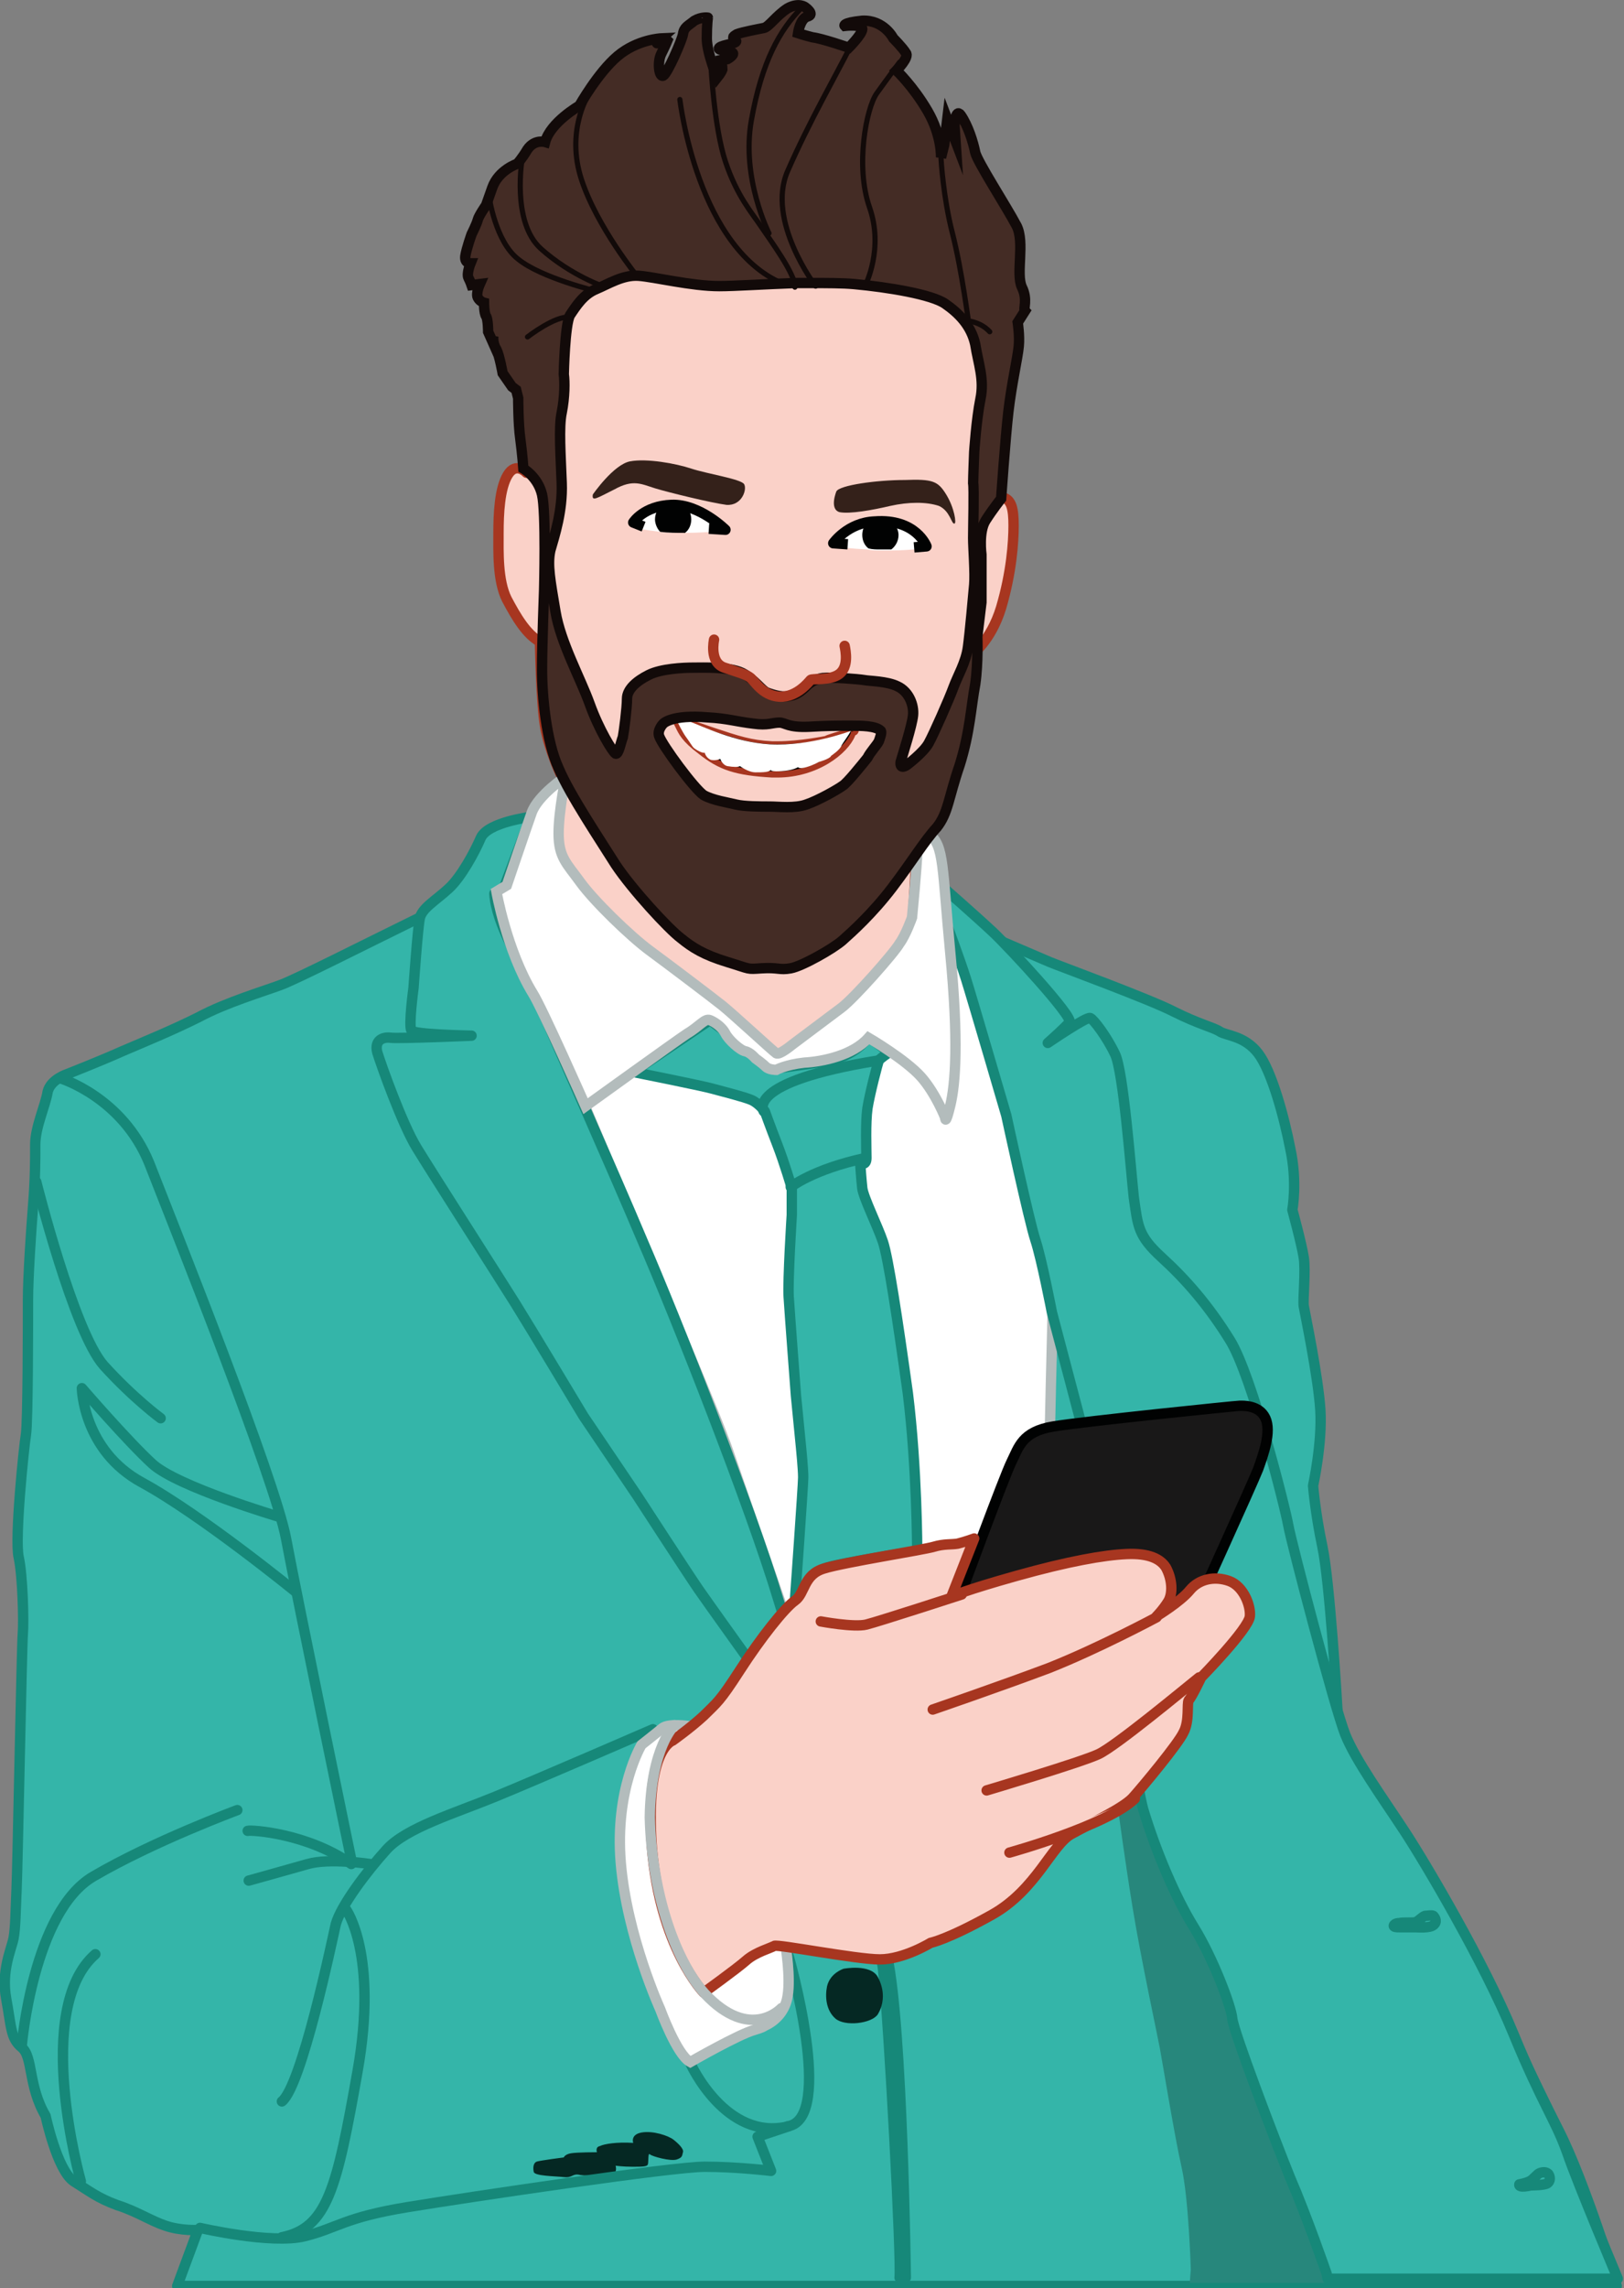 <?xml version="1.0" encoding="utf-8"?>
<!-- Generator: Adobe Illustrator 23.0.2, SVG Export Plug-In . SVG Version: 6.00 Build 0)  -->
<svg version="1.1" id="Layer_1" xmlns="http://www.w3.org/2000/svg" xmlns:xlink="http://www.w3.org/1999/xlink" x="0px" y="0px"
	 viewBox="0 0 156.7 220.7" style="enable-background:new 0 0 156.7 220.7;" xml:space="preserve">
<rect x="0" y="0" width="156.7" height="220.7" fill="#808080" stroke="none"/>
<style type="text/css">
	.st0{fill:#34B5A9;stroke:#168879;stroke-linecap:round;stroke-linejoin:round;stroke-miterlimit:10;}
	.st1{fill:#27877C;}
	.st2{fill:#FFFFFF;stroke:#B3BCBC;stroke-miterlimit:10;}
	.st3{fill:#FAD1C8;stroke:#A73620;stroke-linejoin:round;stroke-miterlimit:10;}
	.st4{fill:#010202;}
	.st5{fill:#A73620;}
	.st6{fill:#FFFFFF;}
	.st7{fill:#052823;}
	.st8{fill:#442C25;stroke:#120A09;stroke-miterlimit:10;}
	.st9{fill:none;stroke:#010202;stroke-linejoin:round;stroke-miterlimit:10;}
	.st10{fill:#34211A;}
	.st11{fill:none;stroke:#A73620;stroke-linecap:round;stroke-linejoin:round;stroke-miterlimit:10;}
	.st12{fill:none;stroke:#120A09;stroke-width:0.5;stroke-linecap:round;stroke-miterlimit:10;}
	.st13{fill:none;stroke:#168879;stroke-linecap:round;stroke-linejoin:round;stroke-miterlimit:10;}
	.st14{fill:#191818;stroke:#010202;stroke-linejoin:round;stroke-miterlimit:10;}
	.st15{fill:#FAD1C8;stroke:#A73620;stroke-linecap:round;stroke-linejoin:round;stroke-miterlimit:10;}
	.st16{fill:none;stroke:#B3BCBC;stroke-linecap:round;stroke-miterlimit:10;}
</style>
<path class="st0" d="M49.4,84.8c0,0-4.7,1.6-9.5,4C35,91.2,28.7,94.4,27.1,95s-5.3,1.7-7.9,3.1c-2.6,1.3-5.3,2.4-7.4,3.3
	c-2,0.9-5.3,2.2-5.3,2.2s-1.6,0.5-1.9,1.7c-0.2,1.3-1.2,3.4-1.2,5.1c0,1.6,0,3.3-0.2,5.8s-0.5,7-0.5,9.2s0,11.8-0.2,13
	c-0.2,1.2-1.1,10-0.7,11.8c0.4,1.8,0.5,6.3,0.4,7.4c-0.1,1.1-0.5,22.5-0.6,24.6s-0.1,3.8-0.3,4.8c-0.2,1-1.2,3.1-0.7,5.8
	c0.5,2.7,0.4,3.8,1.5,4.7s0.6,3.7,2.3,6.6c0,0,1.1,5.2,2.7,6.3c1.6,1,2.3,1.6,4.2,2.3c1.9,0.6,3.2,1.5,4.7,2
	c1.5,0.5,3.1,0.4,3.1,0.4l-2,5.4H156c0,0-3.1-10.1-5.6-15s-5.5-11.5-7.5-15.4c-2-3.9-5.5-10.3-7.9-14.1c-2.4-3.8-5.8-8.3-5.9-10.2
	s-0.8-13.3-1.5-16.6c-0.7-3.3-0.9-5.9-0.9-5.9s0.9-4.1,0.7-7.3c-0.2-3.2-1.5-9.4-1.6-10s0.2-3.4,0-4.7c-0.2-1.3-1.1-4.6-1.1-4.6
	s0.5-2.7-0.2-5.9c-0.6-3.1-1.8-7.5-3.1-9.2c-1.3-1.7-3.1-1.7-3.7-2.1s-2-0.7-4.4-1.9c-2.3-1.2-11.3-4.5-12-4.8s-4.9-2.1-4.9-2.1
	s-3.6-2.2-4.2-2.8s-2.5-2.5-2.5-2.5L49.4,84.8z"/>
<path class="st1" d="M109.8,172.7l-1.9,1.9c0,0,0.6,4.6,1.4,9.5s2.4,12.3,2.6,13.4c0.2,1,1.4,8.4,2.1,11.5c0.7,3,0.9,9.9,0.9,9.9
	l-0.1,1.3h15.6L109.8,172.7z"/>
<path class="st2" d="M55.1,103.5c0,0,6.4,15.2,7.4,17.6c0.9,2.3,6.5,15.2,7.8,19c1.3,3.8,5.3,15.3,5.3,15.3l2.2-0.9l23.2-2.9l0.4-18
	l0.2-8.1c0,0-3.4-14.4-3.4-14.8s-2.9-9.1-3.2-11.2s-1.7-6-2.7-8.3c-1-2.3-2.1-3.8-2.1-3.8l-40.7,3.1L55.1,103.5z"/>
<path class="st3" d="M50.5,31.7c0,0-0.1,7.9,0.1,10.4s0.2,3.5,0.2,3.5s-1-1.1-1.8,0.2c-0.8,1.3-0.9,3.8-0.9,5.6S48,56,48.9,57.8
	c0.9,1.7,1.9,3.4,3.2,4.1c0,0,0.1,5.9,0.5,8.2s1.6,4.8,1.6,4.8l-0.8,6l0.9,6L68.8,99l4.5,3l1.1,1.3l8.9-5.5l4.6-5.9l0.2-3.7l0.4-7.1
	c0,0,2.3-2.3,2.5-3.1c0.2-0.9,1.8-6.1,2.1-8.9s0.6-5.9,0.6-5.9s1.9-1.3,2.9-4.6c1-3.4,1.2-6.3,1.2-7.9s-0.2-2.5-1-2.7
	c-0.9-0.2-1,0.2-1,0.2s0.5-2.7,0.9-7s0.5-7.5,0.2-9.2s-2.6-5.5-7.6-6.9c-5-1.4-7.1-2.9-17.2-2.3C62,23.3,58.9,24,55.3,26
	C51.7,28,50.7,30.3,50.5,31.7z"/>
<g>
	<path class="st4" d="M75,74.8c-0.2,0-0.3,0-0.5,0c-3.4-0.2-4.9-0.7-6.9-2.2c-1.5-1.2-1.8-1.8-2.1-2.4c-0.1-0.2-0.2-0.4-0.3-0.6
		c-0.1-0.1-0.1-0.2,0-0.3c0-0.1,0.1-0.1,0.2-0.1c0,0,0.1,0,0.1,0c0,0,1,0.4,3.4,1.2c2.4,0.8,3.7,1.2,5.7,1.3c0.2,0,0.4,0,0.7,0
		c2,0,4.5-0.5,4.6-0.5l0,0c0,0,1.4-0.4,2.1-0.7c0.1,0,0.2-0.1,0.2-0.1c0.1-0.1,0.2-0.2,0.3-0.2c0.1,0,0.2,0.1,0.2,0.2
		c0.1,0.2-0.1,0.3-0.2,0.4c0,0-0.1,0.1-0.1,0.2C81.5,72.6,78.8,74.8,75,74.8z"/>
	<path class="st5" d="M65.3,69.3c0,0,0.9,0.4,3.4,1.2c2.5,0.8,3.8,1.2,5.8,1.3c0.2,0,0.4,0,0.7,0c2.1,0,4.6-0.5,4.6-0.5
		s1.5-0.4,2.1-0.7c0.1-0.1,0.2-0.1,0.3-0.2c0,0.1-0.1,0.1-0.1,0.3c-0.7,1.6-3.5,3.7-7.1,3.7c-0.2,0-0.3,0-0.5,0
		c-3.3-0.2-4.8-0.6-6.8-2.2C65.7,70.8,65.9,70.2,65.3,69.3 M82.3,70.5c0,0,0,0.1-0.1,0.1C82.2,70.5,82.3,70.5,82.3,70.5 M65.3,68.8
		c-0.1,0-0.3,0.1-0.4,0.2c-0.1,0.2-0.2,0.4,0,0.6c0.1,0.2,0.2,0.4,0.3,0.6c0.3,0.6,0.6,1.3,2.2,2.5c2,1.6,3.6,2.1,7.1,2.3
		c0.2,0,0.4,0,0.5,0c3.9,0,6.8-2.3,7.5-4c0,0,0-0.1,0.1-0.1c0.3-0.2,0.3-0.5,0.2-0.6c-0.1-0.2-0.3-0.4-0.5-0.4l0,0c0,0,0,0,0,0
		c-0.2,0-0.4,0.1-0.5,0.3c0,0-0.1,0-0.1,0.1c-0.6,0.2-2,0.6-2.1,0.7c0,0,0,0,0,0c0,0-2.5,0.5-4.5,0.5c-0.2,0-0.4,0-0.6,0
		c-2-0.1-3.2-0.5-5.6-1.3c-2.4-0.8-3.4-1.2-3.4-1.2C65.4,68.9,65.4,68.8,65.3,68.8L65.3,68.8z"/>
</g>
<path class="st6" d="M65.4,69.7c0,0,0.5,1,0.8,1.4s0.6,0.9,0.7,1c0.2,0.2,0.9,0.6,1.1,0.5c0,0,0.1,0.5,0.6,0.7
	c0.5,0.1,0.9-0.1,0.9-0.1s0.2,0.6,0.7,0.7c0.6,0.1,1,0.1,1.2,0c0,0,0.8,0.6,1.5,0.6c0.7,0,1.4,0,1.5-0.3c0,0-0.2,0.2,0.5,0.2
	c0.7,0,1.6-0.1,2.1-0.4c0,0,0.1,0.2,0.8,0s1.2-0.5,1.2-0.5s1.1-0.3,1.2-0.6c0,0,0.9-0.6,1-1c0.1-0.2,0.7-1,0.9-1.4
	c0,0-3.9,1.5-7.8,1.3c-3.4-0.2-6.4-1.7-8-2.3C66.3,69.5,65.9,69.7,65.4,69.7z"/>
<path class="st0" d="M61.1,103.4c0,0,6.5,1.3,7.6,1.6c1.1,0.3,3.1,0.8,3.8,1.1c0.7,0.3,1.3,1.1,1.3,1.1s0.5,1.4,1.2,3.2
	c0.7,1.8,1.4,4.2,1.4,4.2l0,2.6c0,0-0.4,6.3-0.3,7.9c0.1,1.6,0.7,9.5,0.7,9.5l0.5,5.1c0,0,0.2,2,0.2,2.8s-0.8,11.9-0.8,11.9
	s1.6-2.6,2.8-3.1c1.2-0.5,9-1.7,9-1.7s0-7.9-0.9-15.2c-1-7.2-1.9-13.1-2.4-14.6c-0.5-1.5-1.9-4.3-2-5.2s-0.2-2.4-0.2-2.4
	s0.6,0.3,0.6-0.5s-0.1-3.4,0.1-4.8c0.2-1.3,1-4.4,1.1-4.6s1-0.8,1-0.8l-2-1.5c0,0-1.1,1.9-4.3,2.4s-5,0.7-5,0.7s-2.2-1.9-3.6-2.9
	c-1.3-1-2.4-1.8-2.4-1.8L61.1,103.4z"/>
<path class="st0" d="M51.2,78.8c0,0-4.1,0.5-4.8,2c-0.6,1.4-1.9,3.8-3.1,4.9c-1.3,1.2-2.6,1.9-2.8,2.9c-0.2,1-0.6,6.7-0.6,6.7
	s-0.5,3.7-0.2,4.1c0.2,0.4,5.8,0.5,5.8,0.5s-7.1,0.3-7.8,0.2c-0.7-0.1-1.6,0.2-1.3,1.4c0.4,1.3,2.4,6.9,3.8,9.2
	c1.4,2.3,8,12.6,9.5,15s6.6,10.9,6.6,10.9l5.2,7.7c0,0,5,7.7,5.9,9c0.9,1.3,4.7,6.6,4.7,6.6s12.5,24.5,13.1,30
	c0.6,5.5,1.8,28.2,1.6,29.8h0.6c0,0-0.3-24.3-1.8-31c-1.5-6.6-8-26.2-10.5-34.4c-2.7-9-9.9-27.2-13.1-34.6
	c-2.9-6.9-8-18.3-10.7-24.6c-1-2.2-3.4-5.9-3.6-8.9l0.9-0.5L51.2,78.8z"/>
<path class="st0" d="M151.2,207.6c-1.1-3.1-2.4-4.7-5.2-11.5s-8.4-16.3-10.5-19.5c-2.1-3.2-4.7-6.8-5.7-9.3
	c-1-2.5-5.2-18.5-5.5-20.2c-0.3-1.7-3.5-14.4-5.6-17.8s-4.3-5.9-6.6-8c-2.3-2.1-2.3-3-2.7-5.8c-0.3-2.8-1-12.1-1.8-13.8
	c-0.8-1.7-2.1-3.4-2.4-3.5c-0.3-0.2-4.1,2.4-4.1,2.4s1.7-1.5,2.1-2c0.4-0.5-5.8-7.2-7.4-8.7c-1.6-1.5-4.8-4.3-4.8-4.3l0.4,3.7
	c0,0,1.2,3.2,1.8,5.1c0.6,1.9,3.9,13.2,3.9,13.2s2.2,10.2,2.8,12c0.6,1.8,1.6,7,1.6,7l2.9,11c0,0,4.8,32.9,5.9,36.9
	c1.2,4,3.1,8.5,4.9,11.4s3.6,7.6,3.7,8.8c0.1,1.2,4.1,11.7,5.6,15.4c1.6,3.7,3.5,9.2,3.5,9.2l0.1,0.5h28
	C156.2,220,152.3,210.8,151.2,207.6z M138.3,185.7c-0.4,0.3-1.5,0.2-1.7,0.2s-1.4,0-1.6,0c-0.2,0-0.6,0-0.5-0.2c0,0,0.1-0.2,0.5-0.2
	c0.4-0.1,1.4,0,1.6-0.1c0.3-0.1,0.6-0.5,0.9-0.6c0.3,0,0.6-0.1,0.8,0C138.5,185,138.7,185.4,138.3,185.7z M149.3,210.6
	c-0.3,0.2-1.6,0.2-1.6,0.2s-1.2,0.3-1.1-0.1c0,0,0.6-0.1,1-0.3c0.4-0.2,0.7-0.7,1-0.8c0.3-0.1,0.6-0.1,0.8,0.1
	C149.6,210,149.6,210.4,149.3,210.6z"/>
<path class="st2" d="M54.6,74.9c0,0-2.7,1.8-3.3,3.5s-2.4,7-2.4,7l-1,0.6c0,0,1,5.7,3.5,9.8c0.9,1.4,5.1,10.9,5.1,10.9
	s8.6-6.2,9.8-7c1.2-0.7,1.7-1.5,2.2-1.3s1.2,0.7,1.5,1.3c0.3,0.6,1.4,1.6,1.9,1.7s1,0.7,1,0.7s0.7,0.5,1,0.8c0.3,0.3,1,0.3,1,0.3
	s0.9-0.5,2.7-0.7c1.8-0.1,4.7-0.7,6.2-2.4c0,0,3.6,2.1,5.1,3.8c1.4,1.6,2.3,3.9,2.3,3.9s0,0.9,0.5-1.2c0.5-2.1,0.8-6.2,0-14.6
	s-0.6-10.4-2-11.5c0,0-1.2,1.4-1.2,1.7c0,1.1-0.5,6.3-0.5,6.3s-0.6,1.7-1.2,2.5c-0.5,0.9-4.4,5.3-5.6,6.2c-1.2,0.9-4.8,3.6-4.8,3.6
	s-1.2,1-1.5,0.8s-4.2-3.8-5.2-4.6c-1-0.8-5.1-3.9-7-5.3c-1.9-1.4-5.4-4.8-6.7-6.6s-2.1-2.4-2.1-4.7C53.9,78.2,54.6,74.9,54.6,74.9z"
	/>
<path class="st7" d="M81.4,189.9c0,0-1.3,0.4-1.6,1.7c-0.2,1-0.1,2.3,0.8,3.1c0.9,0.8,3.5,0.5,4.1-0.4c0.6-1,0.7-2.3,0-3.6
	S81.4,189.9,81.4,189.9z"/>
<path class="st7" d="M61.1,206.7c0,0-0.3-0.8,0.8-1c1.1-0.2,2.6,0.3,3.1,0.7c0.5,0.4,1,0.9,0.9,1.2c-0.1,0.3,0,0.5-0.6,0.7
	c-0.6,0.2-2.4-0.3-2.6-0.5c-0.2-0.2-0.1,0.8-0.2,1c-0.1,0.2-0.6,0.2-1.5,0.2s-1.6-0.1-1.6-0.1s0.2,0.7-0.3,0.8s-2.3,0.2-3.1,0.1
	c-0.8-0.2-0.7,0.3-1.6,0.2s-2.8-0.1-2.9-0.5c-0.1-0.5,0-0.9,0.3-1c0.3-0.1,2.6-0.4,2.6-0.4s0.1-0.3,0.7-0.4c0.6-0.1,2.5-0.1,2.5-0.1
	s-0.2-0.5,0.3-0.6C58.3,206.8,59.5,206.6,61.1,206.7z"/>
<path class="st8" d="M98.6,27.7c-0.6-1.3,0.3-4.3-0.5-5.9c-1-1.9-3.8-6.2-4-7.1c-0.2-1-0.7-2.6-1.4-3.6c-0.5-0.7-0.6,1-0.6,1
	l0.1,1.5l-0.8-2.1L91.1,14l-0.3,1.2c0,0,0.1-2.1-1.3-4.5c-1.4-2.4-3-3.9-3-3.9s1.3-1.3,0.9-1.7c-0.3-0.5-1.2-1.4-1.2-1.4
	s-0.9-1.8-3-1.7c-2,0.2-1.7,0.5-1.7,0.5s1.7-0.2,1.7,0.3c0,0.5-1.3,1.8-1.3,1.8s-2.6-0.9-3.5-1C77.6,3.4,77,3.2,77,3.2
	s0.2-1.4,0.9-1.6c0.8-0.2-0.2-0.9-0.2-0.9S77.1,0.2,76,0.8c-1.1,0.7-1.8,1.8-2.3,1.9c-0.5,0.1-2.1,0.4-2.6,0.6
	c-0.5,0.3-0.4,0.3-0.1,0.6c0.3,0.3-1.3,0.4-1.6,0.7c-0.3,0.3,1.1,0.3,1.3,0.5c0.2,0.2-0.5,0.6-0.5,0.6l-0.6,0.1c0,0,0.1,0.6,0.1,0.9
	c-0.1,0.3-0.5,0.8-0.5,0.8s-1-2.4-1-3.8c0-1.4,0.1-2,0.1-2S67.7,1.6,67,2c-0.6,0.5-1,0.6-1.1,1.3c-0.1,0.6-1.5,3.8-1.9,4
	c-0.4,0.2-0.6-1.3-0.2-2.1c0.4-0.8,0.6-1.3,0.6-1.3s-0.2-0.2-0.8,0.2c-0.6,0.3,0.2-0.4,0.2-0.4s-2.3,0.1-4.2,1.7
	c-1.9,1.6-3.7,4.8-3.7,4.8s-2.8,1.6-3.3,3.5c0,0-1-0.3-1.7,0.7c-0.6,1-1,1.4-1,1.4s-1.8,0.6-2.4,2.3c-0.6,1.7-0.6,1.7-0.6,1.7
	s-0.7,1-0.8,1.4c-0.1,0.4-0.6,1.4-0.6,1.4s-0.5,1.4-0.6,2.1s0.5,0.7,0.5,0.7s-0.4,1-0.2,1.4c0.2,0.4,0.3,0.7,0.3,0.7l0.8-0.1
	c0,0-0.4,0.9-0.2,1.3c0.2,0.4,0.6,0.5,0.6,0.5s0,1,0.2,1.3c0.2,0.3,0.2,1.5,0.2,1.5l0.4,0.9l0.1-0.5c0,0-0.1,0.7,0.3,1.3
	c0.3,0.6,0.6,2.3,0.6,2.3l0.9,1.3l0.4,0.3l0.2,0.8c0,0,0,2.5,0.2,3.9c0.2,1.5,0.3,2.9,0.3,2.9s1.4,0.8,1.8,2.5
	c0.4,1.7,0.2,9.2,0.2,9.2s-0.2,5.2-0.2,7.7s0.4,6.9,1.6,9.5c1.1,2.6,4,6.9,5.5,9.3c1.6,2.4,5.1,6.2,6.3,7.1c1.1,0.9,2.2,1.6,4.5,2.3
	c2.3,0.7,1.8,0.7,3.3,0.6c1.6-0.1,1.7,0.2,2.8,0c1.1-0.2,4.1-1.9,5-2.7s2.9-2.6,4.8-5.1c1.9-2.5,3.1-4.5,4.3-5.8
	c1.1-1.4,1.1-2.8,2.2-6c1-3.2,1.1-5.7,1.5-7.8c0.3-2.1,0.2-4.6,0.2-4.6l0.4-3.3v-4.6c0,0-0.3-2.2,0.4-3.3c0.7-1.1,1.5-2.1,1.5-2.1
	s0.4-5.8,0.7-8.4c0.3-2.6,0.9-5.2,1-6.3c0.1-1-0.1-2.3-0.1-2.3l0.7-1.1C98.7,29.8,99.2,28.9,98.6,27.7z M84.8,71.5
	c-0.2,0.4-0.8,1-1.1,1.6c-0.4,0.5-2,2.5-2.4,2.7c-0.4,0.3-2.3,1.4-3.5,1.8c-1.1,0.4-2.7,0.2-3.5,0.2c-0.9,0-2.5,0-3.3-0.2
	c-0.8-0.2-2.2-0.4-3.1-0.9c-0.9-0.6-4-4.8-4.3-5.7c-0.2-0.6,0.4-1.2,0.4-1.2s0.8-0.9,4.3-0.6c1.9,0.1,2.7,0.4,4.4,0.6
	c1.4,0.2,1.8-0.1,2.5-0.1c0.6,0,0.8,0.5,2.9,0.4c1.7-0.1,2.6-0.1,4-0.1c1,0,2.4,0,2.9,0.5C85.1,70.7,84.9,71.2,84.8,71.5z
	 M94.6,38.5c-0.4,2-0.6,5.1-0.6,5.1s-0.1,2.5-0.1,3c0.1,0.5,0,4.3,0,5.3s0.2,3.4,0.1,4.5s-0.4,4.5-0.6,6c-0.2,1.5-1,2.8-1.4,3.9
	c-0.4,1.1-1.9,4.5-2.4,5.4c-0.5,0.9-2.1,2.1-2.1,2.1s-0.7,0.5-0.6-0.3c0.2-0.7,1.1-3.5,1.2-4.5c0.1-1-0.4-2.3-1.5-2.8
	c-1-0.5-2.7-0.5-3.2-0.6c-0.6-0.1-3.1-0.3-4-0.2c-0.7,0.1-1,0.3-1.4,0.6c-0.4,0.4-1,1-1.7,1.1c-0.7,0.2-1.5,0-2.3-0.3
	c-0.5-0.2-1.2-1.3-2.4-1.9c-1.3-0.6-3.7-0.5-4.7-0.5c-1,0-3.1,0.1-4.3,0.7s-2.1,1.4-2.1,2.3c0,0.9-0.3,3.2-0.4,3.7
	c-0.2,0.5-0.4,1.7-0.7,1.6c-0.3-0.2-1.6-2.3-2.5-4.8s-2.8-5.9-3.3-8.9c-0.5-3-0.8-4.5-0.5-5.9c0.4-1.4,1.2-3.8,1.1-6.5
	c-0.1-2.7-0.3-5.4,0-6.8c0.3-1.5,0.3-3,0.2-3.7c0,0,0.1-4.8,0.6-5.7c0.6-0.9,1.3-2,2.5-2.5c1.2-0.5,2.6-1.4,4.1-1.3
	c1.5,0.1,5.1,1,7.8,1c1.5,0,4.5-0.2,7.4-0.3c0.2,0,0.3,0,0.5,0c0.3,0,0.6,0,0.8,0c1.7,0,3.2,0,4.3,0.1c3.3,0.3,7.5,1,8.8,1.9
	c1.3,0.9,2.5,2.1,2.9,3.9C94.4,35.1,95,36.6,94.6,38.5z"/>
<path class="st6" d="M68.7,51.3c-0.2,0-1.3,0.1-2.6,0.1c-0.8,0-1.6,0-2.4-0.1c-0.8-0.1-1.5-0.2-2.1-0.3c0,0-1.2-0.4-0.7-1
	c0,0,1.4-1.1,3.1-1.4c0,0,0,0,0,0c0.5-0.1,1-0.1,1.5,0c0.2,0,0.4,0.1,0.6,0.1c2,0.5,3.4,1.6,3.7,2C69.9,51.1,69.1,51.3,68.7,51.3z"
	/>
<path class="st6" d="M89,52.9c-0.7,0.1-1.9,0.2-3.1,0.2c-0.4,0-0.7,0-1.1,0c-0.3,0-0.7,0-1.1-0.1c-1.5-0.1-3.2-0.1-3.2-0.9
	c0,0,1-1.4,3.2-1.8c0.4-0.1,0.8-0.1,1.3-0.1c0.4,0,0.7,0.1,1,0.1C88.4,50.8,89.8,52.7,89,52.9z"/>
<path class="st9" d="M62.1,50.8l-1-0.4c0,0,1-1.6,3.7-1.7c2.7-0.1,5.2,2.4,5.2,2.4L68.4,51"/>
<path class="st9" d="M81.8,52.5l-1.4-0.1c0,0,1.4-2,4-2.1c4-0.3,5,2.4,5,2.4l-1.2,0.1"/>
<path class="st4" d="M66.7,50.1c0,0.5-0.2,1-0.6,1.3c-0.8,0-1.6,0-2.4-0.1c-0.3-0.3-0.5-0.8-0.5-1.2c0-0.6,0.3-1.1,0.8-1.5
	c0,0,0,0,0,0c0.3-0.2,0.6-0.3,1-0.3c0.4,0,0.8,0.1,1.1,0.4C66.4,49,66.7,49.5,66.7,50.1z"/>
<path class="st4" d="M86.7,51.6c0,0.6-0.3,1.1-0.7,1.4c-0.4,0-0.7,0-1.1,0c-0.3,0-0.7,0-1.1-0.1c-0.4-0.3-0.6-0.8-0.6-1.3
	c0-0.5,0.2-1,0.6-1.3c0.3-0.3,0.7-0.4,1.1-0.4c0.5,0,0.9,0.2,1.2,0.5C86.4,50.6,86.7,51.1,86.7,51.6z"/>
<path class="st10" d="M57.2,47.7c0,0,2-2.9,3.6-3.2c1.6-0.3,4.4,0.2,5.9,0.7c1.5,0.5,4.8,1,5.1,1.5c0.3,0.5-0.2,2.1-1.7,2
	c-1.5-0.2-5.6-1.2-6.9-1.6s-2.1-0.9-3.9,0.1C57.5,48.1,57.1,48.4,57.2,47.7z"/>
<path class="st10" d="M80.7,47.4c0,0-0.7,1.7,0.3,2c1,0.2,3.2-0.2,4.9-0.6c1.8-0.4,3.5-0.4,4.7,0c1.1,0.5,1.2,1.8,1.5,1.7
	c0.2,0,0-1.5-0.8-2.8c-0.8-1.3-1.3-1.5-4-1.4C84.6,46.3,81,46.8,80.7,47.4z"/>
<path class="st11" d="M68.9,61.7c0,0-0.5,2.2,1,2.7c1.5,0.5,1.9,0.6,2.4,0.9s1.2,1.8,2.9,1.9c1.7,0.1,2.9-1.5,3-1.6
	c0.1-0.2,1.9,0.1,2.8-0.6s0.6-2.2,0.5-2.7"/>
<path class="st12" d="M68.6,6.3c0,0,0.3,6,1.4,9.3s2.6,5,3.4,6.2c0.8,1.2,3.4,4.7,3.3,5.9"/>
<path class="st12" d="M65.6,9.6c0,0,1.7,14.7,10.3,17.9"/>
<path class="st12" d="M56.7,9.3c0,0-2.1,3.4-0.6,8s5.5,9.5,5.5,9.5"/>
<path class="st12" d="M50.4,15.2c0,0-1.1,6.2,1.8,8.8s6.2,3.7,6.2,3.7"/>
<path class="st12" d="M47.2,19c0,0,0.6,4.3,2.8,6c2.2,1.8,7.6,3.1,7.6,3.1"/>
<path class="st12" d="M50.9,32.5c0,0,2.7-2.1,4.1-1.9"/>
<path class="st12" d="M74.2,22.5c0,0-2.7-5.3-1.7-10.9s2.7-8.7,4.9-10.9"/>
<path class="st12" d="M78.7,27.6c0,0-4.8-6.3-2.7-11.1c2.1-4.8,4.7-9.3,6-11.9"/>
<path class="st12" d="M83.5,27.5c0,0,1.8-3.5,0.4-7.5c-1.4-4-0.3-9.6,0.7-11s2.2-3,2.2-3"/>
<path class="st12" d="M93.5,31.4c0,0-0.7-5.4-1.6-8.9s-1.1-7.2-1.1-7.2"/>
<path class="st12" d="M92.7,30.9c0,0,1.7-0.1,2.8,1.1"/>
<path class="st13" d="M5.8,104c0,0,6,1.8,8.6,8.2c2.5,6.4,12.1,30.4,13.2,36.2c1.1,5.9,6.3,31,6.3,31"/>
<path class="st13" d="M63,166.8c0,0-11.3,4.9-15.2,6.5s-8.6,3-10.5,5.1s-4.4,5.4-4.9,7.2c-0.4,1.8-3.3,15.6-5.2,17.1"/>
<path class="st13" d="M35.7,179.8c0,0-3.9-0.6-6,0c-2.1,0.6-5.7,1.6-5.7,1.6"/>
<path class="st13" d="M23.9,176.6c0.3-0.1,5.7,0.2,10,3.2"/>
<path class="st13" d="M2.1,197.3c0,0,1.1-12.9,6.9-16.3c5.8-3.4,13.9-6.4,13.9-6.4"/>
<path class="st13" d="M7.8,210.4c0,0-4.7-16.6,1.4-21.9"/>
<path class="st13" d="M33.4,184.2c0,0,3.1,4.3,1.1,15.6c-2,11.3-2.9,15.1-7.3,16"/>
<path class="st13" d="M26.9,146.3c0,0-9.8-2.9-12.2-5.1s-6.8-7.3-6.8-7.3s0.1,6,5.8,9.1c5.7,3.1,14.9,10.6,14.9,10.6"/>
<path class="st13" d="M3.5,114c0,0,3.6,14.4,6.5,17.7c2.9,3.2,5.5,5.1,5.5,5.1"/>
<path class="st13" d="M66.6,199c0,0,3.4,7.6,9.5,6.1l-3,1l1.3,3.3c0,0-3.3-0.4-6.4-0.4c-3.1,0-22.6,2.9-28.7,3.9
	c-6.1,1-6.7,2-9.9,2.8c-3.2,0.8-10.1-0.8-10.1-0.8"/>
<path class="st13" d="M76.1,188.7c0,0,4.5,15.7-0.1,16.4"/>
<path class="st13" d="M73.7,107.2c0,0-2-2.8,11-4.9"/>
<path class="st13" d="M76.3,114.5c0,0,2.1-1.7,7.2-2.8"/>
<path class="st2" d="M66.5,166.5c0,0-2-0.3-2.6,0.2s-2,1.6-2,1.6s-2.6,4.3-2,11.4s3.8,14.1,3.8,14.1s1.6,4.4,2.9,5.1
	c0,0,4.7-2.7,6.2-3.1c0.3-0.1,0.7-0.2,1-0.4c1.1-0.5,2-1.5,2.2-2.9c0.3-1.8-0.2-4.8-0.2-4.8S70.1,168.9,66.5,166.5z"/>
<path class="st14" d="M92.7,153.8c0,0,4.2-11.4,4.9-12.8s1-2.9,4-3.4c3-0.5,17.7-2,18-2s1.9-0.1,2.5,1.2c0.6,1.3-0.2,3.5-0.7,4.9
	c-0.5,1.3-6.6,14.7-6.6,14.7l-22.9,2L92.7,153.8z"/>
<path class="st3" d="M64.9,167.9c0,0,1.7-1.2,3-2.4c1.3-1.3,1.5-1.3,3.5-4.4c2-3.1,4.3-6,5.3-6.7c1-0.7,0.8-2.5,2.8-3.1
	c1.9-0.6,9.6-1.8,10.6-2.1s1.7-0.2,2.3-0.3c0.8-0.2,1.6-0.5,1.6-0.5l-2.2,5.6c0,0,1.3-0.6,6.3-2s8.4-2,10.6-2.1s3.3,0.5,3.8,1.3
	c0.6,1.1,0.7,2.5,0.2,3.3c-0.5,0.8-1.1,1.4-1.1,1.4s2.3-1.4,3.2-2.5c0.9-1.1,2.4-1.4,3.8-0.9c1.4,0.5,2.1,2.4,2,3.4
	c-0.1,1.2-4.7,5.9-4.7,5.9s-0.9,1.9-1.2,2.2c-0.2,0.3,0.1,2-0.5,3.1c-0.5,1.1-4,5.3-4.9,6.3c-0.9,1-4.1,2.5-5.9,3.5
	c-1.9,1-3.4,5.4-7.7,7.8c-4.3,2.4-5.9,2.7-5.9,2.7s-2.6,1.6-4.9,1.6c-2.3,0-9.9-1.5-10.2-1.3c-0.3,0.2-1.8,0.6-2.7,1.4
	c-0.9,0.8-4.1,3.1-4.1,3.1s-4.2-4.3-5-14C62.2,168.7,64.9,167.9,64.9,167.9z"/>
<path class="st15" d="M79.2,156.4c0,0,3.2,0.6,4.4,0.3s9.2-2.9,9.2-2.9"/>
<path class="st15" d="M90,164.9c0,0,6.4-2.2,11.2-4c4.8-1.9,10.4-4.9,10.4-4.9"/>
<path class="st15" d="M95.2,172.7c0,0,9.1-2.7,10.8-3.5s8.2-6.2,9.7-7.4"/>
<path class="st15" d="M97.4,178.7c0,0,9.4-2.6,12.1-5.2"/>
<path class="st2" d="M68,192.4"/>
<path class="st16" d="M75.4,193.7c0,0-3,3.3-7.4-1.4c-2.7-3-5.1-9.4-5.3-17c0.1-6.8,2.4-8.9,2.4-8.9"/>
</svg>
